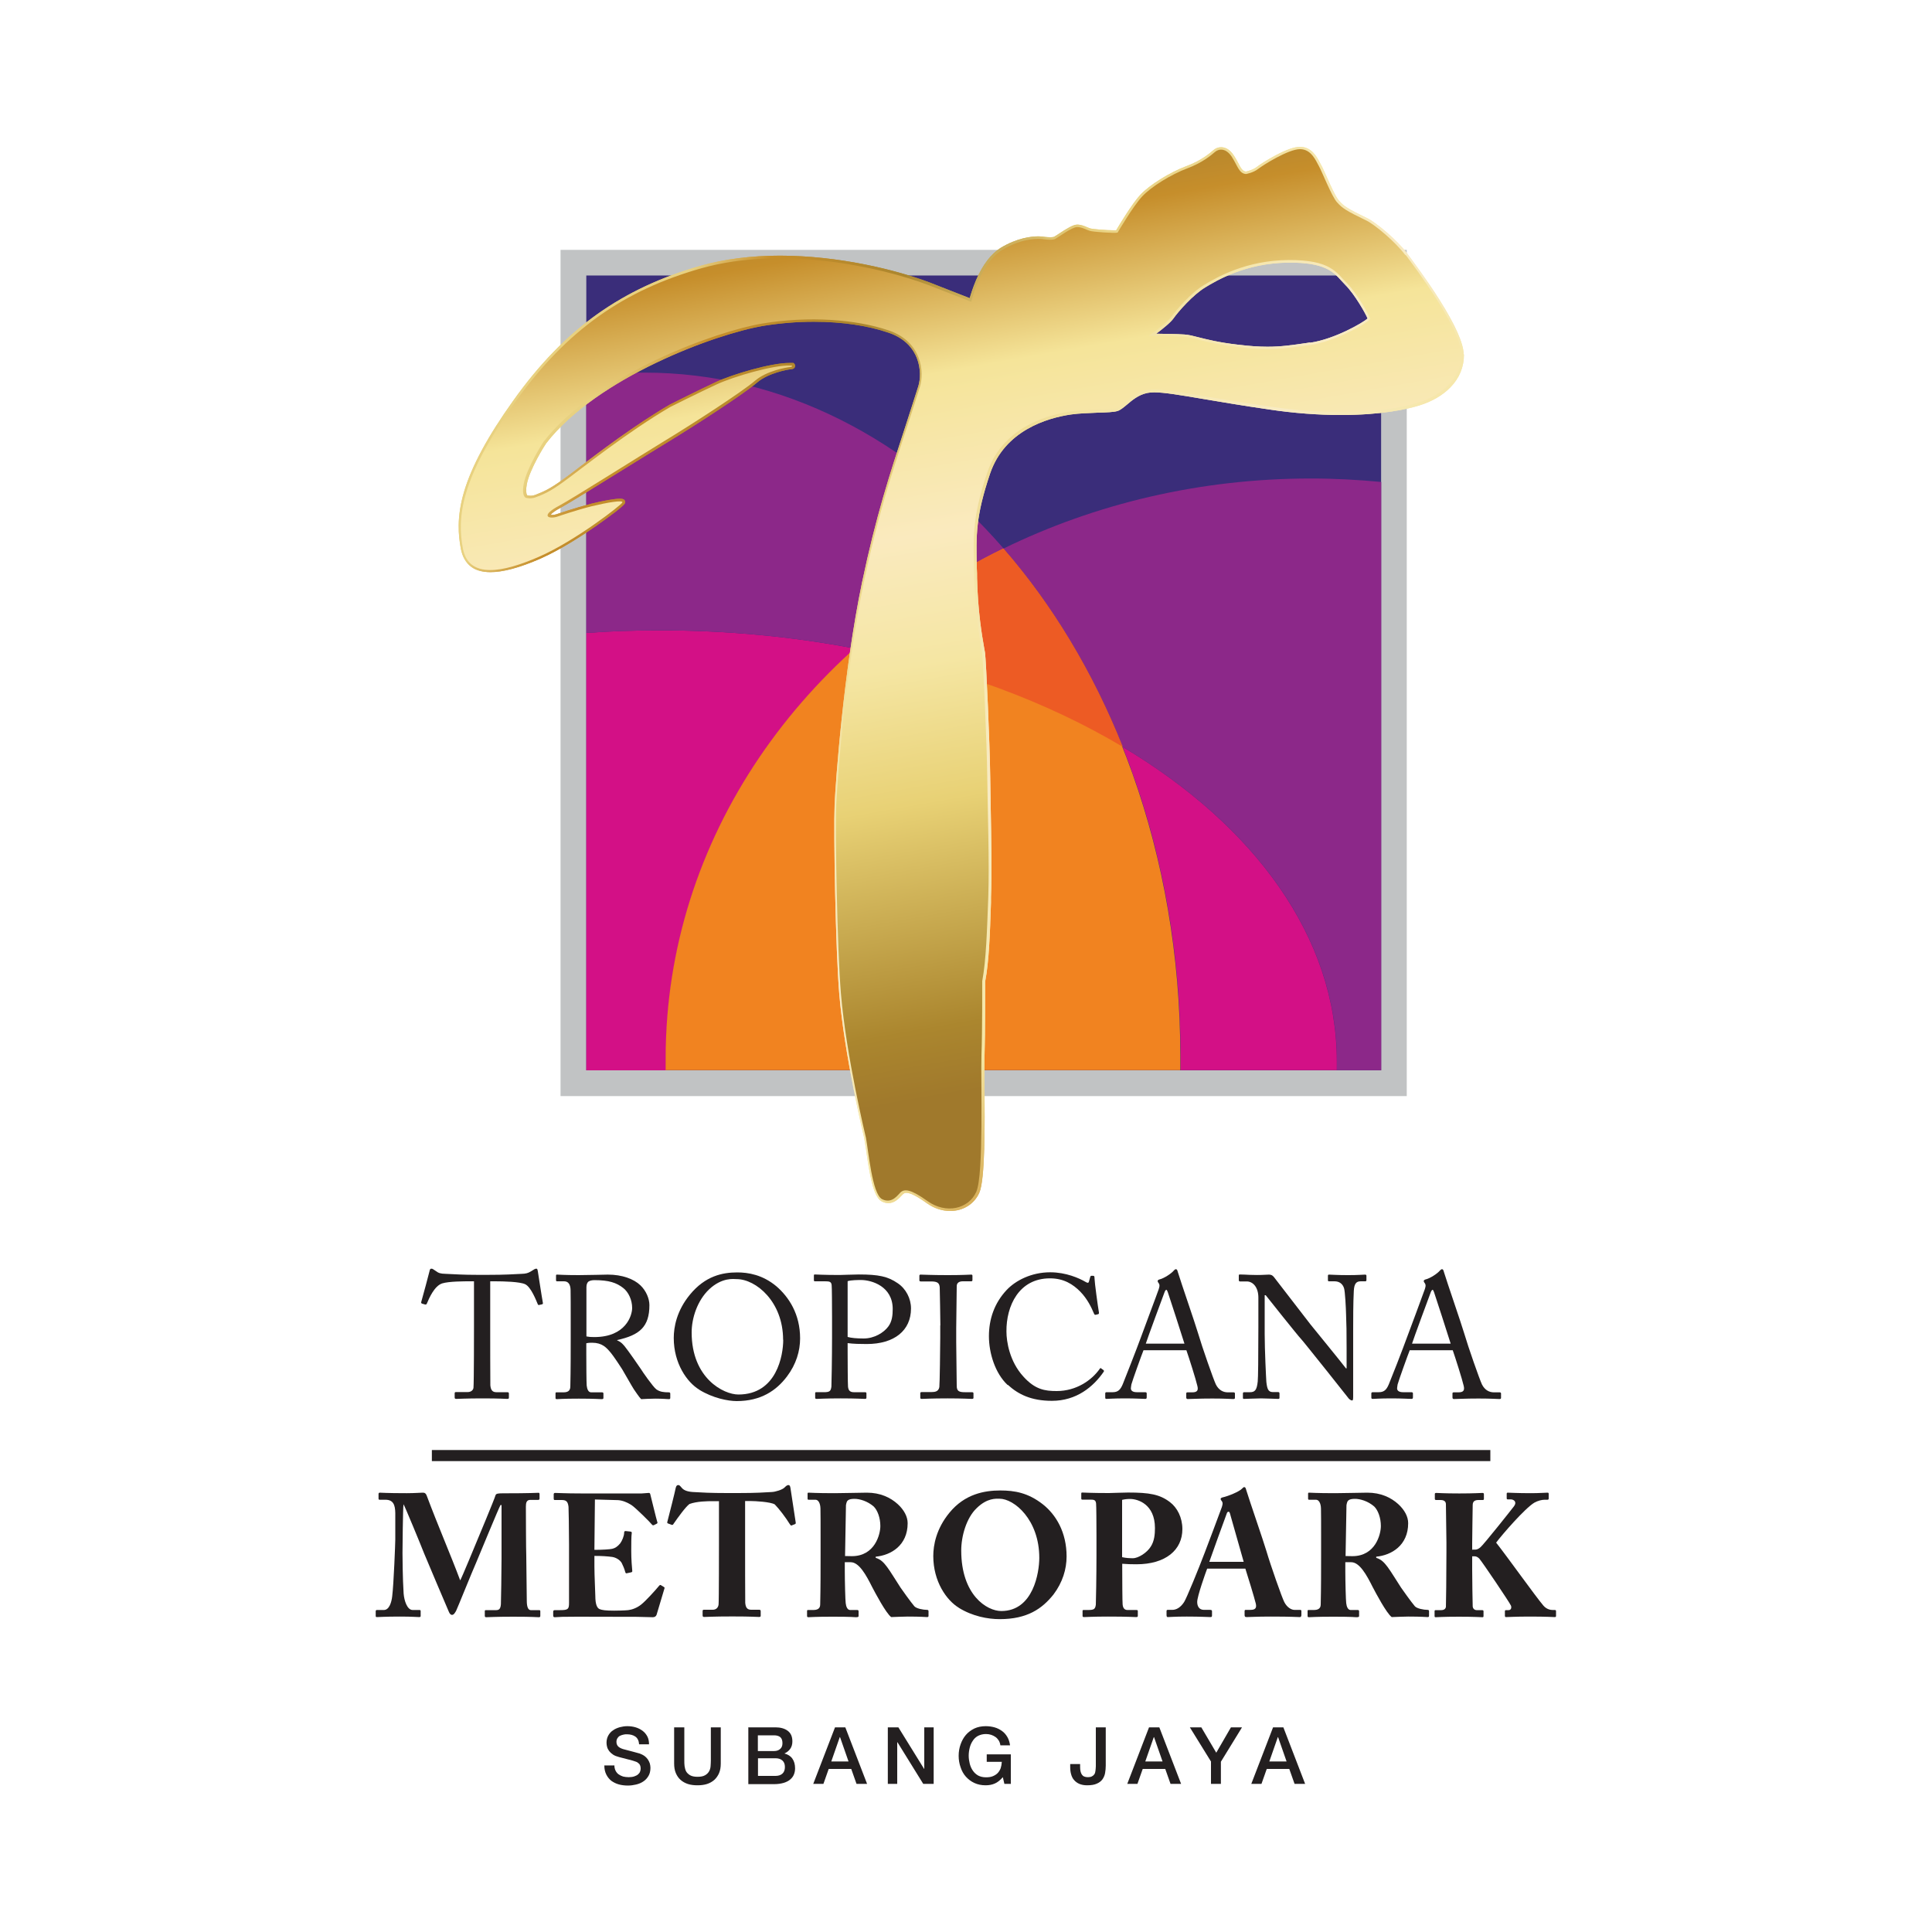 <?xml version="1.0" encoding="UTF-8"?><svg id="Layer_1" xmlns="http://www.w3.org/2000/svg" xmlns:xlink="http://www.w3.org/1999/xlink" viewBox="0 0 150 150"><defs><style>.cls-1{fill:none;}.cls-2{fill:url(#linear-gradient);}.cls-3{clip-path:url(#clippath);}.cls-4{fill:#ed5b24;}.cls-5{fill:#f18320;}.cls-6{fill:#8c2889;}.cls-7{fill:#c1c3c4;}.cls-8{fill:#d31086;}.cls-9{fill:#231f20;}.cls-10{fill:#0f191f;}.cls-11{fill:#3a2d7a;}.cls-12{fill:url(#linear-gradient-2);}</style><linearGradient id="linear-gradient" x1="109.81" y1="71.48" x2="49.96" y2="25.51" gradientTransform="matrix(1, 0, 0, 1, 0, 0)" gradientUnits="userSpaceOnUse"><stop offset=".05" stop-color="#a8802f"/><stop offset=".13" stop-color="#c68e2b"/><stop offset=".27" stop-color="#f5e6a3"/><stop offset=".43" stop-color="#f8ebc4"/><stop offset=".56" stop-color="#f5e6ab"/><stop offset=".7" stop-color="#e8d180"/><stop offset=".82" stop-color="#ab862e"/><stop offset=".94" stop-color="#c68e2b"/><stop offset="1" stop-color="#e8d180"/></linearGradient><linearGradient id="linear-gradient-2" x1="70.08" y1="8.66" x2="83.18" y2="83.37" gradientTransform="matrix(1, 0, 0, 1, 0, 0)" gradientUnits="userSpaceOnUse"><stop offset=".05" stop-color="#a8802f"/><stop offset=".13" stop-color="#c68e2b"/><stop offset=".27" stop-color="#f5e499"/><stop offset=".43" stop-color="#faeabe"/><stop offset=".56" stop-color="#f5e6a3"/><stop offset=".7" stop-color="#e8d175"/><stop offset=".93" stop-color="#ab862e"/><stop offset="1" stop-color="#a0792c"/></linearGradient><clipPath id="clippath"><rect class="cls-1" x="-134.05" y="-148.2" width="64.22" height="64.22"/></clipPath></defs><g><g><rect class="cls-7" x="43.52" y="19.4" width="65.7" height="65.7"/><g><rect class="cls-11" x="45.52" y="21.39" width="61.71" height="61.71"/><path class="cls-8" d="M66.37,50.35c-4.8-.92-9.88-1.41-15.14-1.41-1.93,0-3.83,.06-5.71,.2v33.96h6.2c0-.31-.01-.61-.01-.92,0-12.42,5.6-23.67,14.66-31.82Z"/><path class="cls-6" d="M66.37,50.35c3.4-3.06,7.29-5.68,11.55-7.76-7.38-8.49-17.16-13.66-27.88-13.66-1.53,0-3.04,.11-4.52,.32v19.89c1.88-.13,3.78-.2,5.71-.2,5.26,0,10.35,.49,15.14,1.41Z"/><path class="cls-6" d="M101.79,37.15c-8.65,0-16.78,1.97-23.88,5.44,3.78,4.35,6.93,9.56,9.26,15.4,10.24,6.11,16.63,14.78,16.63,24.42,0,.23,0,.46,0,.68h3.44V37.42c-1.79-.17-3.6-.27-5.44-.27Z"/><path class="cls-8" d="M87.16,57.99c2.88,7.21,4.5,15.37,4.5,24.02,0,.36,0,.72,0,1.08h12.13c0-.23,0-.46,0-.68,0-9.64-6.39-18.31-16.63-24.42Z"/><path class="cls-5" d="M77.9,42.59c-15.61,7.62-26.22,22.49-26.22,39.58,0,.31,0,.61,0,.92h39.96c0-.36,0-.72,0-1.08,0-15.65-5.31-29.71-13.76-39.42Z"/><path class="cls-4" d="M87.18,57.99c-2.33-5.84-5.48-11.06-9.27-15.41-4.26,2.08-8.15,4.7-11.56,7.76,7.88,1.51,14.98,4.16,20.83,7.65Z"/></g><g><g><path class="cls-2" d="M113.64,27.51c-.02-.86-.65-2.28-1.88-4.23-.97-1.54-2.06-2.99-2.46-3.54l-.03-.04c-.79-1.07-2.47-2.45-3.1-2.75-1.57-.76-1.83-.94-2.21-1.37-.26-.28-.71-1.3-1.01-1.97-.17-.38-.31-.69-.39-.82-.02-.05-.06-.11-.09-.17-.24-.46-.65-1.22-1.54-1.22-.42,0-1.06,.22-1.89,.66-.68,.36-1.26,.74-1.46,.9-.31,.24-.75,.34-.85,.36-.25-.03-.38-.24-.6-.67-.09-.17-.19-.36-.33-.57-.35-.54-.73-.65-1-.65-.21,0-.42,.08-.58,.22h0c-.29,.25-.97,.83-2.11,1.25-1.29,.48-2.86,1.46-3.58,2.23-.65,.71-1.64,2.36-1.87,2.75-.04,0-.09,0-.17,0-.59,0-1.66-.09-1.83-.14-.07-.02-.15-.06-.24-.09-.21-.09-.47-.21-.79-.21s-.84,.33-1.45,.73c-.15,.1-.29,.19-.35,.22-.02,0-.09,.03-.29,.03-.28,0-.61-.05-.61-.05h0s-.12-.02-.3-.02c-.55,0-1.67,.12-2.95,.9-.73,.46-1.37,1.29-1.89,2.48-.26,.61-.42,1.14-.5,1.42l-3.09-1.21h0c-2.67-1.01-7.12-2.09-11.64-2.09-2.24,0-4.31,.26-6.14,.78-3.08,.87-5.7,2.1-8.03,3.75-2.39,1.7-4.54,3.91-6.55,6.74-1.97,2.76-3.22,5.07-3.81,7.06-.59,1.99-.44,3.41-.25,4.42,.12,.63,.39,1.1,.81,1.41,.38,.28,.88,.41,1.49,.41,.98,0,2.25-.34,3.88-1.05,1.59-.7,3.36-1.87,4.27-2.5,.57-.4,1.13-.81,1.58-1.15,.65-.52,.69-.6,.71-.66,.03-.07,.02-.15-.02-.21-.07-.12-.23-.13-.37-.13-.4,0-1.27,.15-2.23,.39-1.18,.3-2.6,.78-2.71,.82-.11,.03-.22,.05-.31,.05-.06,0-.1,0-.12-.02,.05-.07,.23-.26,.82-.57,.58-.31,2.99-1.81,5.12-3.13,1.24-.76,2.4-1.49,3.05-1.88,2.18-1.32,6.01-3.8,7.04-4.69,.86-.73,2.35-1,2.61-1.02,.06,0,.27-.02,.32-.19,.04-.11-.02-.21-.07-.26l-.05-.04h-.31c-1.42-.01-4.43,.89-5.68,1.47-1.31,.61-3.58,1.75-3.6,1.76h0c-2.68,1.56-5.5,3.7-7.19,4.99-.43,.33-.8,.61-1.09,.81-1.08,.79-1.59,.98-2.04,1.16-.04,.02-.08,.03-.12,.05-.11,.04-.23,.07-.36,.07s-.23-.02-.23-.02h-.02s-.02,0-.04-.04c-.07-.1-.1-.4-.02-.83,.23-1.2,1.42-3.07,1.51-3.19,3.93-5.08,13.1-8.49,16.91-9.12,1.26-.2,2.56-.31,3.85-.31,2.17,0,4.18,.29,5.82,.85,1.36,.46,1.95,1.33,2.2,1.98,.32,.82,.27,1.66,.11,2.17-.37,1.18-.73,2.27-1.07,3.33-1.14,3.48-2.22,6.76-3.3,11.91-1.44,6.89-2.05,15.47-2.13,17.23-.09,2.16,.08,11.34,.36,14.7,.4,4.79,1.89,11.02,1.94,11.22,.04,.2,.08,.51,.14,.87,.27,1.94,.57,3.69,1.21,4.03,.17,.09,.35,.14,.52,.14,.5,0,.84-.39,1.03-.59,.04-.04,.08-.08,.1-.1,.09-.08,.17-.11,.27-.11,.31,0,.83,.26,1.58,.8,.56,.4,1.19,.61,1.82,.61,1.01,0,1.87-.54,2.26-1.41,.46-1.03,.43-5.24,.41-8.32,0-.99,0-1.86,0-2.33,.06-1.78,.05-5.47,.05-5.76,.3-1.57,.37-3.68,.45-6.12v-.43c.08-1.9,.02-4.55-.02-6.89-.02-.89-.03-1.73-.04-2.45-.03-2.61-.32-9.03-.4-9.62-.02-.1-.04-.25-.08-.45-.16-.9-.48-2.79-.54-5.34,0-.27,0-.54-.02-.79-.06-2.59-.09-4.02,1.03-7.34,1.14-3.35,4.43-4.32,6.28-4.59,.62-.09,1.37-.11,2.04-.14,.72-.02,1.28-.04,1.57-.13,.23-.07,.46-.27,.73-.49,.4-.34,.9-.77,1.58-.91,.15-.03,.33-.05,.54-.05,.78,0,2,.21,3.84,.52,1.33,.22,2.99,.51,5.08,.81,1.94,.29,3.82,.43,5.58,.43h0c3.19,0,5.18-.46,6.08-.74,.97-.3,1.81-.78,2.42-1.41,.71-.72,1.06-1.61,1.05-2.56Zm-11.94-.92l-.25,.04c-1.16,.17-2,.29-3.04,.29-.67,0-1.4-.05-2.31-.16-1.53-.18-2.4-.41-3.04-.57-.43-.11-.76-.2-1.11-.22-.55-.04-1.55-.05-2.18-.06,.45-.34,1.11-.86,1.34-1.19,.38-.54,1.52-1.84,2.47-2.41,.86-.52,3.14-1.9,6.48-1.92,2.78-.02,3.45,.7,4.09,1.41,.1,.11,.2,.22,.3,.32,.74,.74,1.59,2.25,1.73,2.61-.35,.32-2.57,1.61-4.47,1.88Z"/><path class="cls-12" d="M109.12,19.82c-.78-1.05-2.42-2.41-3.04-2.7-1.55-.75-1.86-.95-2.27-1.41-.42-.46-1.19-2.44-1.42-2.83-.22-.39-.57-1.3-1.46-1.3s-2.84,1.22-3.24,1.53c-.39,.31-.95,.4-.95,.4-.54-.03-.65-.63-1.1-1.33-.46-.7-1-.64-1.3-.39-.29,.25-.99,.85-2.18,1.29-1.2,.45-2.77,1.4-3.49,2.18-.72,.78-1.9,2.8-1.9,2.8-.23,.06-1.9-.05-2.17-.14-.27-.08-.58-.29-.98-.29s-1.47,.81-1.72,.93c-.25,.12-1.01,0-1.01,0,0,0-1.42-.19-3.12,.87-1.69,1.05-2.36,4-2.36,4l-3.3-1.29c-3.76-1.43-11.35-3.09-17.66-1.31-5.97,1.69-10.45,4.77-14.48,10.42-4.25,5.96-4.48,8.94-4.03,11.34,.46,2.39,3.13,1.85,5.92,.63,2.79-1.22,6.37-4,6.46-4.21,.08-.21-1.16,0-2.4,.3-1.24,.31-2.71,.82-2.71,.82-.67,.18-1.26-.1,.24-.89,.91-.48,6.39-3.94,8.15-5.01,2.19-1.33,5.99-3.79,7.02-4.67,.9-.78,2.47-1.04,2.71-1.06,.25-.02,.14-.12,.14-.12h-.12c-1.3-.05-4.38,.85-5.7,1.46-1.32,.61-3.6,1.75-3.6,1.75-3.34,1.95-6.85,4.76-8.26,5.79-1.2,.88-1.7,1.03-2.21,1.23-.35,.14-.7,.05-.7,.05-.29-.05-.32-.57-.22-1.09,.25-1.29,1.53-3.26,1.53-3.26,4.11-5.32,13.6-8.64,17.04-9.2,3.56-.58,7.18-.33,9.76,.54,2.58,.87,2.79,3.24,2.43,4.39-1.61,5.14-2.97,8.56-4.36,15.22-1.41,6.72-2.04,15.14-2.13,17.2-.09,2.06,.07,11.23,.36,14.68,.41,4.88,1.94,11.19,1.94,11.19,.19,.96,.48,4.37,1.25,4.77,.78,.4,1.25-.36,1.44-.53,.31-.27,.78-.26,2.09,.68,1.44,1.03,3.2,.61,3.79-.72,.59-1.34,.34-8.73,.4-10.59,.07-1.86,.06-5.77,.06-5.77,.31-1.66,.37-3.94,.47-6.55,.09-2.63-.05-6.73-.08-9.34-.03-2.6-.32-9-.4-9.6-.08-.6-.54-2.72-.61-5.81-.06-3.1-.23-4.51,1.02-8.2,1.27-3.75,5.18-4.53,6.44-4.72,1.26-.19,3.06-.09,3.58-.25,.51-.17,1.16-1.18,2.32-1.42,1.16-.24,3.63,.42,9.54,1.28,5.91,.87,9.83,.24,11.58-.31,1.75-.53,3.37-1.83,3.33-3.79-.04-1.96-3.54-6.64-4.33-7.69Zm-7.39,6.96c-2.06,.29-3.08,.47-5.65,.16-2.57-.3-3.31-.73-4.15-.79-.84-.06-2.75-.07-2.75-.07,0,0,1.41-.98,1.76-1.48,.36-.5,1.52-1.86,2.52-2.46,1-.61,3.29-1.93,6.58-1.95,3.28-.02,3.71,.97,4.53,1.79,.82,.82,1.79,2.58,1.8,2.78,.01,.2-2.6,1.74-4.65,2.03Z"/></g><g><path class="cls-2" d="M113.64,27.51c-.02-.86-.65-2.28-1.88-4.23-.97-1.54-2.06-2.99-2.46-3.54l-.03-.04c-.79-1.07-2.47-2.45-3.1-2.75-1.57-.76-1.83-.94-2.21-1.37-.26-.28-.71-1.3-1.01-1.97-.17-.38-.31-.69-.39-.82-.02-.05-.06-.11-.09-.17-.24-.46-.65-1.22-1.54-1.22-.42,0-1.06,.22-1.89,.66-.68,.36-1.26,.74-1.46,.9-.31,.24-.75,.34-.85,.36-.25-.03-.38-.24-.6-.67-.09-.17-.19-.36-.33-.57-.35-.54-.73-.65-1-.65-.21,0-.42,.08-.58,.22h0c-.29,.25-.97,.83-2.11,1.25-1.29,.48-2.86,1.46-3.58,2.23-.65,.71-1.64,2.36-1.87,2.75-.04,0-.09,0-.17,0-.59,0-1.66-.09-1.83-.14-.07-.02-.15-.06-.24-.09-.21-.09-.47-.21-.79-.21s-.84,.33-1.45,.73c-.15,.1-.29,.19-.35,.22-.02,0-.09,.03-.29,.03-.28,0-.61-.05-.61-.05h0s-.12-.02-.3-.02c-.55,0-1.67,.12-2.95,.9-.73,.46-1.37,1.29-1.89,2.48-.26,.61-.42,1.14-.5,1.42l-3.09-1.21h0c-2.67-1.01-7.12-2.09-11.64-2.09-2.24,0-4.31,.26-6.14,.78-3.08,.87-5.7,2.1-8.03,3.75-2.39,1.7-4.54,3.91-6.55,6.74-1.97,2.76-3.22,5.07-3.81,7.06-.59,1.99-.44,3.41-.25,4.42,.12,.63,.39,1.1,.81,1.41,.38,.28,.88,.41,1.49,.41,.98,0,2.25-.34,3.88-1.05,1.59-.7,3.36-1.87,4.27-2.5,.57-.4,1.13-.81,1.58-1.15,.65-.52,.69-.6,.71-.66,.03-.07,.02-.15-.02-.21-.07-.12-.23-.13-.37-.13-.4,0-1.27,.15-2.23,.39-1.18,.3-2.6,.78-2.71,.82-.11,.03-.22,.05-.31,.05-.06,0-.1,0-.12-.02,.05-.07,.23-.26,.82-.57,.58-.31,2.99-1.81,5.12-3.13,1.24-.76,2.4-1.49,3.05-1.88,2.18-1.32,6.01-3.8,7.04-4.69,.86-.73,2.35-1,2.61-1.02,.06,0,.27-.02,.32-.19,.04-.11-.02-.21-.07-.26l-.05-.04h-.31c-1.42-.01-4.43,.89-5.68,1.47-1.31,.61-3.58,1.75-3.6,1.76h0c-2.68,1.56-5.5,3.7-7.19,4.99-.43,.33-.8,.61-1.09,.81-1.08,.79-1.59,.98-2.04,1.16-.04,.02-.08,.03-.12,.05-.11,.04-.23,.07-.36,.07s-.23-.02-.23-.02h-.02s-.02,0-.04-.04c-.07-.1-.1-.4-.02-.83,.23-1.2,1.42-3.07,1.51-3.19,3.93-5.08,13.1-8.49,16.91-9.12,1.26-.2,2.56-.31,3.85-.31,2.17,0,4.18,.29,5.82,.85,1.36,.46,1.95,1.33,2.2,1.98,.32,.82,.27,1.66,.11,2.17-.37,1.18-.73,2.27-1.07,3.33-1.14,3.48-2.22,6.76-3.3,11.91-1.44,6.89-2.05,15.47-2.13,17.23-.09,2.16,.08,11.34,.36,14.7,.4,4.79,1.89,11.02,1.94,11.22,.04,.2,.08,.51,.14,.87,.27,1.94,.57,3.69,1.21,4.03,.17,.09,.35,.14,.52,.14,.5,0,.84-.39,1.03-.59,.04-.04,.08-.08,.1-.1,.09-.08,.17-.11,.27-.11,.31,0,.83,.26,1.58,.8,.56,.4,1.19,.61,1.82,.61,1.01,0,1.87-.54,2.26-1.41,.46-1.03,.43-5.24,.41-8.32,0-.99,0-1.86,0-2.33,.06-1.78,.05-5.47,.05-5.76,.3-1.57,.37-3.68,.45-6.12v-.43c.08-1.9,.02-4.55-.02-6.89-.02-.89-.03-1.73-.04-2.45-.03-2.61-.32-9.03-.4-9.62-.02-.1-.04-.25-.08-.45-.16-.9-.48-2.79-.54-5.34,0-.27,0-.54-.02-.79-.06-2.59-.09-4.02,1.03-7.34,1.14-3.35,4.43-4.32,6.28-4.59,.62-.09,1.37-.11,2.04-.14,.72-.02,1.28-.04,1.57-.13,.23-.07,.46-.27,.73-.49,.4-.34,.9-.77,1.58-.91,.15-.03,.33-.05,.54-.05,.78,0,2,.21,3.84,.52,1.33,.22,2.99,.51,5.08,.81,1.94,.29,3.82,.43,5.58,.43h0c3.19,0,5.18-.46,6.08-.74,.97-.3,1.81-.78,2.42-1.41,.71-.72,1.06-1.61,1.05-2.56Zm-11.94-.92l-.25,.04c-1.16,.17-2,.29-3.04,.29-.67,0-1.4-.05-2.31-.16-1.53-.18-2.4-.41-3.04-.57-.43-.11-.76-.2-1.11-.22-.55-.04-1.55-.05-2.18-.06,.45-.34,1.11-.86,1.34-1.19,.38-.54,1.52-1.84,2.47-2.41,.86-.52,3.14-1.9,6.48-1.92,2.78-.02,3.45,.7,4.09,1.41,.1,.11,.2,.22,.3,.32,.74,.74,1.59,2.25,1.73,2.61-.35,.32-2.57,1.61-4.47,1.88Z"/><path class="cls-12" d="M109.12,19.82c-.78-1.05-2.42-2.41-3.04-2.7-1.55-.75-1.86-.95-2.27-1.41-.42-.46-1.19-2.44-1.42-2.83-.22-.39-.57-1.3-1.46-1.3s-2.84,1.22-3.24,1.53c-.39,.31-.95,.4-.95,.4-.54-.03-.65-.63-1.1-1.33-.46-.7-1-.64-1.3-.39-.29,.25-.99,.85-2.18,1.29-1.2,.45-2.77,1.4-3.49,2.18-.72,.78-1.9,2.8-1.9,2.8-.23,.06-1.9-.05-2.17-.14-.27-.08-.58-.29-.98-.29s-1.47,.81-1.72,.93c-.25,.12-1.01,0-1.01,0,0,0-1.42-.19-3.12,.87-1.69,1.05-2.36,4-2.36,4l-3.3-1.29c-3.76-1.43-11.35-3.09-17.66-1.31-5.97,1.69-10.45,4.77-14.48,10.42-4.25,5.96-4.48,8.94-4.03,11.34,.46,2.39,3.13,1.85,5.92,.63,2.79-1.22,6.37-4,6.46-4.21,.08-.21-1.16,0-2.4,.3-1.24,.31-2.71,.82-2.71,.82-.67,.18-1.26-.1,.24-.89,.91-.48,6.39-3.94,8.15-5.01,2.19-1.33,5.99-3.79,7.02-4.67,.9-.78,2.47-1.04,2.71-1.06,.25-.02,.14-.12,.14-.12h-.12c-1.3-.05-4.38,.85-5.7,1.46-1.32,.61-3.6,1.75-3.6,1.75-3.34,1.95-6.85,4.76-8.26,5.79-1.2,.88-1.7,1.03-2.21,1.23-.35,.14-.7,.05-.7,.05-.29-.05-.32-.57-.22-1.09,.25-1.29,1.53-3.26,1.53-3.26,4.11-5.32,13.6-8.64,17.04-9.2,3.56-.58,7.18-.33,9.76,.54,2.58,.87,2.79,3.24,2.43,4.39-1.61,5.14-2.97,8.56-4.36,15.22-1.41,6.72-2.04,15.14-2.13,17.2-.09,2.06,.07,11.23,.36,14.68,.41,4.88,1.94,11.19,1.94,11.19,.19,.96,.48,4.37,1.25,4.77,.78,.4,1.25-.36,1.44-.53,.31-.27,.78-.26,2.09,.68,1.44,1.03,3.2,.61,3.79-.72,.59-1.34,.34-8.73,.4-10.59,.07-1.86,.06-5.77,.06-5.77,.31-1.66,.37-3.94,.47-6.55,.09-2.63-.05-6.73-.08-9.34-.03-2.6-.32-9-.4-9.6-.08-.6-.54-2.72-.61-5.81-.06-3.1-.23-4.51,1.02-8.2,1.27-3.75,5.18-4.53,6.44-4.72,1.26-.19,3.06-.09,3.58-.25,.51-.17,1.16-1.18,2.32-1.42,1.16-.24,3.63,.42,9.54,1.28,5.91,.87,9.83,.24,11.58-.31,1.75-.53,3.37-1.83,3.33-3.79-.04-1.96-3.54-6.64-4.33-7.69Zm-7.39,6.96c-2.06,.29-3.08,.47-5.65,.16-2.57-.3-3.31-.73-4.15-.79-.84-.06-2.75-.07-2.75-.07,0,0,1.41-.98,1.76-1.48,.36-.5,1.52-1.86,2.52-2.46,1-.61,3.29-1.93,6.58-1.95,3.28-.02,3.71,.97,4.53,1.79,.82,.82,1.79,2.58,1.8,2.78,.01,.2-2.6,1.74-4.65,2.03Z"/></g></g></g><rect class="cls-9" x="33.53" y="112.58" width="82.18" height=".86"/><g><path class="cls-9" d="M36.82,99.48h-.34c-.43,0-1.61,0-2.14,.16-.61,.19-1.02,1.14-1.2,1.57-.03,.07-.07,.08-.14,.07l-.24-.07s-.08-.03-.06-.11c.14-.49,.61-2.23,.64-2.38,.03-.18,.08-.22,.14-.22,.07,0,.11,.01,.16,.05l.18,.12c.24,.18,.38,.22,.77,.23,.72,.03,1.29,.08,2.56,.08h.65c1.48,0,2.06-.05,2.72-.08,.3-.01,.47-.05,.7-.19l.26-.16c.07-.04,.11-.05,.16-.05,.07,0,.09,.04,.12,.22,.03,.16,.28,1.84,.39,2.44,.01,.07-.01,.09-.08,.11l-.22,.05c-.05,.01-.07,0-.11-.09-.11-.26-.51-1.3-.96-1.52-.41-.2-1.68-.23-2.34-.23h-.38v3.86c0,.19,0,3.98,.01,4.21,.03,.34,.14,.54,.46,.54h.85c.12,0,.13,.04,.13,.13v.28c0,.07-.01,.11-.13,.11-.14,0-.57-.04-1.9-.04s-1.87,.04-2.06,.04c-.11,0-.12-.05-.12-.14v-.26c0-.09,.01-.13,.09-.13h.92c.27,0,.43-.16,.45-.33,.04-.39,.04-4.55,.04-4.8v-3.48Z"/><path class="cls-9" d="M44.31,102.42c0-1,0-1.87-.01-2.26-.01-.45-.18-.68-.51-.68h-.54c-.07,0-.08-.04-.08-.09v-.34c0-.07,.01-.09,.08-.09,.12,0,.54,.04,1.68,.04,.76,0,2.02-.04,2.26-.04,1.12,0,2.02,.34,2.53,.83,.45,.43,.7,1.04,.7,1.54,0,1.69-.77,2.33-2.5,2.71v.03c.32,.12,.51,.37,.62,.51,.16,.18,1.12,1.56,1.23,1.73,.07,.13,.93,1.37,1.19,1.56,.28,.2,.59,.23,.97,.23,.09,0,.11,.05,.11,.11v.3c0,.08-.01,.12-.11,.12-.11,0-.46-.04-1.05-.04-.39,0-.89,.03-1.1,.04-.15-.14-.45-.6-.57-.77-.11-.16-.84-1.45-.91-1.56-.05-.09-.7-1.07-.87-1.26-.35-.42-.68-.79-1.46-.79-.12,0-.26,0-.45,.04v.76c0,.8,.01,2.31,.03,2.52,.03,.28,.13,.53,.34,.53h.85c.09,0,.11,.04,.11,.11v.3c0,.09-.01,.12-.15,.12-.15,0-.49-.04-1.77-.04s-1.54,.04-1.69,.04c-.11,0-.11-.04-.11-.11v-.31c0-.07,0-.11,.07-.11h.55c.3,0,.53-.09,.53-.46,.03-1.34,.03-2.61,.03-3.9v-1.31Zm1.22,1.34c.2,.04,.35,.05,.61,.05,2.46,0,2.94-1.69,2.94-2.26,0-.62-.28-1.22-.68-1.54-.53-.42-1.12-.62-2.25-.62-.16,0-.34,.03-.46,.11-.09,.07-.16,.22-.16,.43v3.83Z"/><path class="cls-9" d="M54.3,107.9c-.96-.58-1.99-2.04-1.99-4.02,0-.83,.22-2.11,1.26-3.37,1.19-1.45,2.53-1.72,3.67-1.72,.85,0,1.96,.18,3.03,1.07,.99,.85,1.85,2.18,1.85,4.05,0,.99-.31,2.02-1.02,2.96-.83,1.1-2.03,1.91-3.9,1.91-.66,0-1.84-.22-2.91-.88Zm6.5-3.88c0-2.96-2.11-4.71-3.61-4.71-.2,0-1.12-.16-2.14,.8-.91,.87-1.35,2.23-1.35,3.34,0,3.56,2.48,4.82,3.63,4.82,2.98,0,3.48-3.05,3.48-4.25Z"/><path class="cls-9" d="M65.81,104.99c0,.64,.01,2.48,.03,2.67,.03,.3,.16,.43,.45,.43h.87c.09,0,.11,.04,.11,.09v.32c0,.07-.01,.11-.12,.11-.19,0-.61-.04-1.88-.04-1.19,0-1.72,.04-1.87,.04-.09,0-.11-.04-.11-.09v-.34c0-.07,.01-.09,.08-.09h.58c.46,0,.55-.07,.6-.43,.01-.13,.05-2.25,.05-3.82v-1.56c0-.89-.01-2.37-.03-2.5-.03-.27-.16-.3-.53-.3h-.77c-.07,0-.08-.03-.08-.11v-.33c0-.07,.01-.09,.08-.09,.15,0,.64,.04,1.92,.04,.24,0,1.04-.04,1.49-.04,1.53,0,2.25,.15,3.02,.68,.64,.43,1.03,1.19,1.03,1.96,0,1.71-1.29,2.76-3.44,2.76-.5,0-1.04-.01-1.48-.07v.7Zm0-1.19c.27,.08,.72,.12,1.24,.12,.83,0,1.56-.45,1.91-.92,.3-.39,.35-.89,.35-1.37,0-1.77-1.65-2.25-2.45-2.25-.23,0-.78,0-1.05,.09v4.32Z"/><path class="cls-9" d="M73.01,102.91c0-.32-.04-2.76-.05-2.96-.03-.33-.16-.46-.68-.46h-.79c-.07,0-.11-.03-.11-.08v-.37c0-.05,.04-.08,.09-.08,.16,0,.85,.04,2.11,.04s1.64-.04,1.83-.04c.07,0,.09,.04,.09,.09v.34c0,.07-.04,.09-.11,.09h-.64c-.27,0-.47,.11-.47,.38,0,.14-.04,3.13-.04,3.29v1.04c0,.14,.04,3.26,.04,3.41,0,.42,.2,.49,.64,.49h.55c.07,0,.11,.03,.11,.09v.35c0,.06-.04,.08-.12,.08-.16,0-.7-.04-1.88-.04-1.29,0-1.87,.04-2.02,.04-.07,0-.11-.03-.11-.08v-.37c0-.05,.04-.08,.11-.08h.76c.27,0,.55-.04,.61-.39,.03-.2,.07-3.13,.07-3.84v-.95Z"/><path class="cls-9" d="M78.23,107.53c-.98-.92-1.45-2.49-1.45-3.79s.41-2.56,1.38-3.59c.69-.73,1.91-1.37,3.38-1.37,1.23,0,2.25,.46,2.73,.74,.18,.11,.24,.09,.27,0l.11-.39c.03-.08,.05-.08,.18-.08s.15,.03,.15,.22c0,.26,.27,2.25,.34,2.62,.01,.07,0,.12-.05,.14l-.2,.05c-.07,.01-.09,0-.14-.11-.19-.45-.49-1.1-1.05-1.68-.57-.58-1.29-1.04-2.36-1.04-2.42,0-3.4,2.15-3.38,4.13,0,.78,.24,2.31,1.3,3.48,.92,1.03,1.69,1.14,2.6,1.14,1.53,0,2.72-.84,3.34-1.72,.04-.07,.07-.08,.11-.04l.18,.13s.07,.05,.03,.12c-.81,1.18-2.12,2.27-4.03,2.27-1.6,0-2.61-.5-3.42-1.24Z"/><path class="cls-9" d="M88.79,104.81c-.14,.34-.88,2.4-.95,2.68-.01,.09-.04,.23-.04,.3,0,.19,.16,.3,.46,.3h.64c.09,0,.13,.03,.13,.09v.31c0,.09-.04,.12-.11,.12-.19,0-.74-.04-1.54-.04-.99,0-1.29,.04-1.48,.04-.07,0-.09-.03-.09-.11v-.32c0-.07,.05-.09,.11-.09h.47c.41,0,.6-.19,.78-.62,.09-.22,1.08-2.72,1.48-3.83,.09-.27,1.19-3.18,1.31-3.54,.04-.14,.11-.31,.01-.46-.04-.05-.09-.12-.09-.18,0-.04,.03-.09,.12-.12,.38-.08,.97-.49,1.12-.68,.07-.07,.11-.12,.18-.12,.08,0,.11,.08,.15,.23,.26,.85,1.31,3.88,1.57,4.75,.31,1.06,1.19,3.57,1.38,3.97,.23,.45,.58,.61,.92,.61h.45c.08,0,.11,.04,.11,.09v.34c0,.07-.04,.09-.14,.09-.24,0-.53-.04-1.62-.04s-1.6,.04-1.91,.04c-.07,0-.11-.04-.11-.12v-.31c0-.08,.04-.09,.12-.09h.34c.38,0,.5-.14,.4-.51-.11-.49-.66-2.22-.85-2.76h-3.33Zm3.17-.49c-.12-.41-1.22-3.79-1.29-3.99-.04-.09-.07-.19-.11-.19-.06,0-.11,.09-.15,.2-.07,.18-1.35,3.64-1.45,3.98h2.99Z"/><path class="cls-9" d="M97.7,100.75c0-.8-.41-1.25-.89-1.26h-.55c-.07-.01-.08-.07-.08-.11v-.35c0-.05,.01-.08,.08-.08s.18,.01,.38,.01c.2,.01,.5,.03,.96,.03s.74-.03,.91-.03c.18,0,.28,.05,.39,.18l2.84,3.68c.15,.19,2.44,2.99,2.76,3.42h.05v-1.61c0-1.2-.01-1.87-.04-2.54-.01-.53-.08-1.85-.16-2.08-.11-.34-.37-.53-.74-.53h-.43c-.06,0-.08-.03-.08-.09v-.35c0-.05,.03-.08,.08-.08,.19,0,.62,.04,1.49,.04,.81,0,1.14-.04,1.31-.04,.09,0,.11,.04,.11,.09v.34c0,.05-.03,.09-.08,.09h-.37c-.37,0-.5,.23-.53,.74-.05,.91-.05,2.25-.05,3.13v5.06c0,.19-.01,.32-.07,.32-.16,0-.29-.16-.33-.22l-1.65-2.08c-.95-1.18-1.93-2.42-2.02-2.5-.15-.14-2.64-3.26-2.72-3.37h-.08v3c0,1.26,.11,3.46,.13,3.73,.06,.53,.14,.79,.5,.79h.41c.09,0,.11,.04,.11,.12v.3c0,.08-.01,.11-.11,.11-.14,0-.95-.04-1.31-.04-.28,0-1.22,.04-1.35,.04-.05,0-.07-.03-.07-.09v-.35s.01-.08,.08-.08h.46c.39,0,.54-.16,.61-.83,.03-.26,.05-1.8,.05-4.21v-2.3Z"/><path class="cls-9" d="M109.46,104.81c-.14,.34-.88,2.4-.95,2.68-.01,.09-.04,.23-.04,.3,0,.19,.16,.3,.46,.3h.64c.09,0,.13,.03,.13,.09v.31c0,.09-.04,.12-.11,.12-.19,0-.74-.04-1.54-.04-.99,0-1.29,.04-1.48,.04-.07,0-.1-.03-.1-.11v-.32c0-.07,.06-.09,.11-.09h.47c.41,0,.6-.19,.78-.62,.1-.22,1.08-2.72,1.48-3.83,.1-.27,1.19-3.18,1.31-3.54,.04-.14,.11-.31,.01-.46-.04-.05-.09-.12-.09-.18,0-.04,.03-.09,.12-.12,.38-.08,.97-.49,1.12-.68,.07-.07,.11-.12,.18-.12,.08,0,.11,.08,.15,.23,.26,.85,1.31,3.88,1.57,4.75,.31,1.06,1.19,3.57,1.38,3.97,.23,.45,.58,.61,.92,.61h.45c.08,0,.11,.04,.11,.09v.34c0,.07-.04,.09-.13,.09-.24,0-.53-.04-1.62-.04s-1.6,.04-1.91,.04c-.07,0-.11-.04-.11-.12v-.31c0-.08,.04-.09,.12-.09h.34c.38,0,.5-.14,.41-.51-.11-.49-.66-2.22-.85-2.76h-3.33Zm3.17-.49c-.12-.41-1.22-3.79-1.29-3.99-.04-.09-.07-.19-.11-.19-.05,0-.11,.09-.15,.2-.07,.18-1.35,3.64-1.45,3.98h2.99Z"/></g><g><path class="cls-9" d="M31.34,123.74c.04,.5,.26,1.26,.7,1.26h.53c.08,0,.09,.04,.09,.09v.37c0,.05-.01,.09-.12,.09-.15,0-.51-.04-1.5-.04-1.15,0-1.62,.04-1.75,.04-.11,0-.12-.01-.12-.12v-.35s.01-.08,.08-.08h.55c.43,0,.6-.62,.65-1.06,.12-.96,.24-4.15,.24-4.4v-2.07c-.01-.62-.15-1.03-.76-1.03h-.45c-.08,0-.09-.04-.09-.09v-.38s.01-.08,.09-.08c.14,0,.5,.04,2.1,.04,.64,0,1.06-.04,1.22-.04,.14,0,.24,.01,.33,.23,.86,2.3,1.84,4.55,2.6,6.58,.15-.26,1.18-2.77,1.26-2.96,.06-.14,1.41-3.37,1.48-3.64,.04-.15,.22-.16,.62-.16,2.11,0,2.57-.04,2.72-.04,.07,0,.08,.04,.08,.12v.31c0,.08-.01,.12-.11,.12h-.6c-.31,0-.35,.24-.35,.53,0,.2,.01,3.53,.03,3.82,0,.27,.04,3.23,.04,3.48,0,.51,.12,.73,.31,.73h.65c.08,0,.09,.04,.09,.09v.34c0,.08-.01,.12-.12,.12-.16,0-.41-.04-2-.04-1.38,0-1.91,.04-2.08,.04-.09,0-.11-.04-.11-.12v-.34c0-.07,.01-.09,.11-.09h.76c.23,0,.35-.08,.38-.46,.01-.16,.05-2.62,.05-3.57v-4.13h-.08c-.14,.23-1.65,3.91-1.89,4.47-.28,.62-1.49,3.63-1.56,3.75-.07,.11-.16,.31-.32,.31-.09,0-.18-.09-.24-.24-.04-.09-1.83-4.29-1.92-4.53-.24-.62-1.49-3.65-1.6-3.82-.05,.19-.08,3.61-.08,3.78s.01,2,.09,3.19Z"/><path class="cls-9" d="M46.15,120.33c.62,0,1.22-.04,1.38-.08,.23-.05,.42-.18,.62-.42,.15-.2,.31-.58,.31-.84,0-.09,.04-.12,.11-.12l.37,.04c.07,.01,.12,.03,.11,.11-.04,.23-.04,.93-.04,1.41,0,.61,.05,1.26,.08,1.54,.01,.08-.04,.09-.11,.11l-.33,.07c-.05,.01-.08-.01-.11-.11-.05-.22-.19-.53-.27-.69-.15-.26-.47-.43-.74-.47-.37-.05-.79-.08-1.38-.08v.81c0,.73,.07,2.04,.07,2.29,0,.7,.15,.95,.33,1.03,.2,.08,.46,.12,1.14,.12,.23,0,.8-.01,1.08-.04,.27-.03,.68-.16,1.03-.45,.35-.28,1.11-1.12,1.38-1.45,.05-.05,.09-.07,.13-.04l.23,.14c.05,.03,.07,.07,.05,.11l-.61,2.04c-.04,.12-.13,.2-.3,.2-.07,0-.37-.01-1.23-.03-.88,0-2.31-.01-4.65-.01-.5,0-.88,.01-1.15,.01-.28,.01-.46,.03-.58,.03-.09,0-.12-.04-.12-.15v-.28c0-.08,.04-.12,.14-.12h.41c.62,0,.68-.09,.68-.57v-4.53c0-1.12-.03-2.79-.04-2.92-.05-.43-.19-.53-.55-.53h-.53c-.05,0-.07-.04-.07-.13v-.33s.01-.09,.09-.09c.3,0,.77,.04,2,.04h4.75c.22-.01,.47-.04,.54-.04s.09,.03,.11,.07c.05,.19,.5,2.04,.55,2.18,.03,.07,.03,.09-.04,.14l-.22,.11c-.05,.03-.12,.01-.16-.05-.07-.11-1.29-1.33-1.6-1.52-.29-.18-.66-.35-1.03-.37l-1.79-.05-.04,3.94Z"/><path class="cls-9" d="M55.81,116.55h-.47c-.43,0-1.24,.01-1.81,.22-.3,.22-.89,1.04-1.23,1.53-.04,.07-.08,.11-.14,.09l-.3-.11c-.05-.01-.07-.08-.05-.12,.15-.57,.6-2.35,.65-2.63,.04-.18,.11-.23,.2-.23s.13,.05,.26,.2c.15,.19,.41,.31,.89,.34,.72,.04,1.29,.08,2.69,.08h.78c1.48,0,2.06-.05,2.63-.08,.3-.01,.83-.18,.99-.34,.14-.14,.22-.2,.31-.2s.13,.05,.16,.22l.41,2.69c.01,.05-.01,.11-.05,.12l-.28,.11c-.05,.01-.08-.03-.14-.12-.3-.49-.83-1.19-1.16-1.52-.34-.2-1.54-.26-1.85-.26h-.45v3.72c0,.19,0,3.98,.01,4.18,.03,.34,.13,.54,.46,.54h.61c.12,0,.13,.04,.13,.14v.31c0,.07-.01,.11-.13,.11-.14,0-.57-.04-2.07-.04s-2,.04-2.19,.04c-.11,0-.12-.05-.12-.16v-.26c0-.09,.01-.14,.09-.14h.69c.27,0,.43-.16,.46-.41,.03-.28,.03-4.44,.03-4.7v-3.34Z"/><path class="cls-9" d="M63.71,119.35c0-1,0-1.87-.01-2.23-.01-.45-.19-.68-.38-.68h-.54c-.07,0-.08-.04-.08-.09v-.37c0-.07,.01-.09,.08-.09,.12,0,.54,.04,2.02,.04,.76,0,1.95-.04,2.5-.04,1.05,0,1.84,.38,2.4,.89,.49,.45,.77,.97,.77,1.48,0,1.72-1.29,2.49-2.48,2.6v.09c.42,.13,.64,.39,.89,.72,.18,.22,.92,1.42,1.03,1.58,.08,.12,.81,1.15,1.08,1.46,.16,.18,.68,.28,.99,.28,.09,0,.11,.05,.11,.11v.33c0,.08-.01,.12-.11,.12-.11,0-.46-.04-1.5-.04-.39,0-.89,.03-1.29,.04-.41-.31-1.24-1.88-1.48-2.34-.46-.92-1.01-1.92-1.66-1.92h-.46v.69c0,.8,.04,2.31,.07,2.49,.03,.28,.14,.53,.34,.53h.55c.09,0,.11,.04,.11,.11v.33c0,.09-.01,.12-.22,.12-.01,0-.35-.04-1.77-.04s-1.75,.04-1.9,.04c-.11,0-.11-.04-.11-.14v-.31c0-.07,0-.11,.07-.11h.41c.3,0,.54-.09,.54-.43,.03-1.34,.03-2.61,.03-3.9v-1.31Zm1.89,1.46c.26,.01,.42,.01,.54,.01,1.79,0,2.21-1.7,2.21-2.34s-.22-1.22-.51-1.51c-.49-.43-1.1-.6-1.5-.6-.23,0-.41,.03-.51,.12-.08,.05-.12,.2-.15,.37l-.07,3.95Z"/><path class="cls-9" d="M74.45,124.83c-.96-.58-1.99-2.04-1.99-4.02,0-.83,.22-2.11,1.26-3.37,1.19-1.45,2.72-1.72,3.94-1.72,1.12,0,2.16,.18,3.3,1.07,1.03,.81,1.85,2.18,1.85,4.05,0,.99-.31,2.02-1.02,2.96-.88,1.1-2.03,1.91-4.17,1.91-.93,0-2.11-.22-3.18-.88Zm6.24-3.88c0-2.96-1.95-4.59-3.09-4.59-.27,0-.95-.07-1.77,.73-.8,.76-1.2,2.18-1.2,3.29,0,3.46,1.99,4.7,3.11,4.7,2.5,0,2.95-3.02,2.95-4.13Z"/><path class="cls-9" d="M87.13,121.93c0,.64,.01,2.48,.03,2.64,.03,.3,.16,.43,.38,.43h.69c.1,0,.11,.04,.11,.09v.35c0,.07-.01,.11-.12,.11-.19,0-.61-.04-2.19-.04-1.19,0-1.72,.04-1.87,.04-.09,0-.11-.04-.11-.09v-.37c0-.07,.01-.09,.08-.09h.35c.46,0,.55-.07,.6-.41,.01-.13,.05-2.25,.05-3.82v-1.56c0-.89-.01-2.31-.03-2.48-.03-.27-.16-.3-.43-.3h-.64c-.07,0-.08-.03-.08-.11v-.35c0-.07,.01-.09,.08-.09,.15,0,.64,.04,2.06,.04,.25,0,1.04-.04,1.49-.04,1.66,0,2.46,.14,3.25,.74,.57,.43,.97,1.2,.97,2.1,0,1.62-1.3,2.73-3.57,2.73-.42,0-.73-.01-1.1-.04v.5Zm0-1.03c.3,.07,.61,.08,.83,.08,.42,0,1.1-.43,1.39-.91,.27-.42,.32-.93,.32-1.43,0-1.87-1.35-2.26-1.91-2.26-.23,0-.39,.01-.64,.07v4.45Z"/><path class="cls-9" d="M93.72,121.8c-.11,.28-.77,2.14-.77,2.57,0,.3,.12,.62,.53,.62h.47c.13,0,.15,.05,.15,.11v.3c0,.11-.01,.15-.12,.15-.18,0-.73-.04-1.84-.04-.99,0-1.29,.04-1.48,.04-.08,0-.09-.08-.09-.18v-.26c0-.08,.01-.12,.09-.12h.35c.33,0,.65-.19,.92-.6,.19-.28,1.15-2.64,1.6-3.83,.11-.27,1.2-3.18,1.33-3.54,.04-.14,.11-.31,.01-.46-.04-.05-.1-.12-.1-.18,0-.04,.03-.09,.14-.12,.43-.09,1.31-.45,1.52-.68,.07-.07,.11-.12,.18-.12,.08,0,.11,.08,.15,.23,.26,.85,1.31,3.88,1.57,4.75,.31,1.06,1.19,3.57,1.38,3.94,.23,.45,.58,.61,.78,.61h.46c.08,0,.09,.05,.09,.12v.26c0,.08-.01,.18-.12,.18-.26,0-.54-.04-2.27-.04-1.12,0-1.6,.04-1.87,.04-.14,0-.15-.08-.15-.18v-.26c0-.07,.01-.12,.08-.12h.38c.37,0,.49-.14,.41-.49-.12-.49-.65-2.22-.81-2.71h-2.96Zm2.84-.54l-1.02-3.59c-.05-.2-.08-.3-.15-.3-.08,0-.12,.05-.16,.18-.07,.18-1.23,3.37-1.34,3.71h2.67Z"/><path class="cls-9" d="M102.57,119.35c0-1,0-1.87-.01-2.23-.01-.45-.19-.68-.38-.68h-.54c-.07,0-.08-.04-.08-.09v-.37c0-.07,.01-.09,.08-.09,.12,0,.54,.04,2.02,.04,.76,0,1.95-.04,2.5-.04,1.05,0,1.84,.38,2.4,.89,.49,.45,.77,.97,.77,1.48,0,1.72-1.29,2.49-2.48,2.6v.09c.42,.13,.64,.39,.89,.72,.18,.22,.92,1.42,1.03,1.58,.08,.12,.81,1.15,1.08,1.46,.16,.18,.68,.28,.99,.28,.09,0,.11,.05,.11,.11v.33c0,.08-.01,.12-.11,.12-.11,0-.46-.04-1.5-.04-.39,0-.89,.03-1.29,.04-.41-.31-1.24-1.88-1.48-2.34-.46-.92-1.01-1.92-1.66-1.92h-.46v.69c0,.8,.04,2.31,.07,2.49,.03,.28,.14,.53,.34,.53h.55c.09,0,.11,.04,.11,.11v.33c0,.09-.01,.12-.22,.12-.01,0-.35-.04-1.77-.04s-1.75,.04-1.9,.04c-.11,0-.11-.04-.11-.14v-.31c0-.07,0-.11,.07-.11h.41c.3,0,.54-.09,.54-.43,.03-1.34,.03-2.61,.03-3.9v-1.31Zm1.89,1.46c.26,.01,.42,.01,.54,.01,1.79,0,2.21-1.7,2.21-2.34s-.22-1.22-.51-1.51c-.49-.43-1.1-.6-1.5-.6-.23,0-.41,.03-.51,.12-.08,.05-.12,.2-.15,.37l-.07,3.95Z"/><path class="cls-9" d="M114.33,120.31h.23c.11,0,.26-.07,.38-.18,.24-.19,2.44-2.96,2.61-3.19,.24-.32,0-.53-.27-.53h-.23c-.05,0-.07-.03-.07-.09v-.34c0-.07,.03-.09,.08-.09,.16,0,.72,.04,1.79,.04,.66,0,1.14-.04,1.3-.04,.07,0,.09,.03,.09,.09v.37c0,.07-.04,.09-.11,.09h-.22c-.19,0-.51,.07-.79,.23-.74,.45-2.5,2.48-2.96,3.1,.87,1.1,3.07,4.19,3.67,4.89,.26,.3,.57,.34,.73,.34h.16c.07,0,.09,.04,.09,.09v.37c0,.07-.03,.09-.11,.09-.13,0-.58-.04-1.94-.04-1.12,0-1.65,.04-1.84,.04-.05,0-.08-.03-.08-.11v-.35c0-.05,.03-.08,.08-.08h.2c.23,0,.24-.23,.19-.35-.12-.27-2.22-3.38-2.45-3.64-.08-.09-.22-.19-.37-.19h-.19v1.02c0,.68,.03,2.67,.04,2.86,.01,.18,.14,.3,.31,.3h.42c.07,0,.11,.03,.11,.08v.38c0,.05-.01,.09-.08,.09-.16,0-.57-.04-1.83-.04s-1.68,.04-1.8,.04c-.07,0-.09-.03-.09-.09v-.38c0-.07,.04-.08,.09-.08h.42c.24,0,.34-.11,.37-.24,.01-.12,.04-2.57,.04-4.24v-.78c0-.24-.04-2.81-.04-2.96s-.07-.33-.41-.33h-.34c-.08,0-.11-.03-.11-.09v-.38c0-.05,.03-.08,.11-.08,.16,0,.57,.04,1.79,.04s1.62-.04,1.8-.04c.08,0,.11,.03,.11,.11v.35c0,.07-.03,.09-.1,.09h-.32c-.27,0-.45,.09-.45,.39,0,.2-.04,2.31-.04,2.98v.5Z"/></g><g><path class="cls-9" d="M47.7,137.04c0,.17,.03,.31,.09,.43,.06,.12,.14,.22,.24,.29s.22,.13,.35,.17c.13,.03,.28,.05,.43,.05,.17,0,.31-.02,.43-.06s.22-.09,.29-.15c.07-.06,.13-.13,.16-.21,.03-.08,.05-.16,.05-.24,0-.17-.04-.29-.11-.37-.08-.08-.16-.14-.25-.17-.15-.06-.34-.11-.54-.16-.21-.05-.46-.12-.77-.2-.19-.05-.35-.11-.47-.19-.12-.08-.22-.17-.3-.27-.07-.1-.13-.2-.16-.31-.03-.11-.05-.22-.05-.34,0-.22,.05-.41,.14-.57,.09-.16,.21-.3,.37-.4,.15-.11,.32-.18,.52-.24,.19-.05,.39-.08,.58-.08,.23,0,.45,.03,.65,.09,.2,.06,.38,.15,.54,.27s.28,.27,.37,.44c.09,.17,.13,.38,.13,.61h-.77c-.02-.28-.12-.48-.29-.6-.17-.12-.39-.18-.66-.18-.09,0-.18,0-.28,.03-.09,.02-.18,.05-.26,.09s-.14,.1-.19,.18-.08,.17-.08,.28c0,.16,.05,.28,.14,.37,.1,.09,.22,.15,.38,.2,.02,0,.08,.02,.19,.05,.11,.03,.24,.06,.38,.1,.14,.04,.28,.07,.41,.11s.23,.06,.29,.08c.14,.05,.27,.11,.37,.18s.2,.17,.27,.27c.07,.1,.12,.21,.16,.32,.03,.12,.05,.23,.05,.34,0,.25-.05,.46-.15,.63s-.23,.32-.4,.43c-.16,.11-.35,.19-.56,.24-.21,.05-.42,.08-.64,.08-.25,0-.49-.03-.71-.09-.22-.06-.41-.16-.58-.28-.16-.13-.29-.29-.39-.49-.1-.2-.15-.43-.15-.7h.77Z"/><path class="cls-9" d="M52.36,134.11h.77v2.56c0,.15,0,.3,.02,.45s.06,.29,.12,.41c.07,.12,.17,.22,.31,.3,.14,.08,.33,.12,.58,.12s.44-.04,.58-.12c.14-.08,.24-.18,.31-.3,.07-.12,.11-.26,.12-.41s.02-.3,.02-.45v-2.56h.77v2.81c0,.28-.04,.53-.13,.74-.09,.21-.21,.38-.37,.53-.16,.14-.35,.25-.57,.32s-.47,.1-.74,.1-.52-.03-.74-.1-.41-.18-.57-.32c-.16-.14-.28-.32-.37-.53s-.13-.46-.13-.74v-2.81Z"/><path class="cls-9" d="M58.08,134.11h2.13c.39,0,.71,.09,.95,.27,.24,.18,.36,.45,.36,.82,0,.22-.05,.41-.16,.57-.11,.16-.26,.28-.46,.37h0c.27,.07,.48,.2,.62,.4,.14,.2,.21,.45,.21,.75,0,.17-.03,.33-.09,.48-.06,.15-.16,.28-.29,.39-.13,.11-.3,.2-.5,.26-.21,.06-.45,.1-.73,.1h-2.02v-4.39Zm.77,1.84h1.26c.18,0,.34-.05,.46-.16,.12-.1,.18-.25,.18-.45,0-.22-.06-.38-.17-.47s-.27-.14-.48-.14h-1.26v1.21Zm0,1.93h1.36c.23,0,.41-.06,.54-.18,.13-.12,.19-.29,.19-.51s-.06-.38-.19-.5c-.13-.12-.31-.18-.54-.18h-1.36v1.37Z"/><path class="cls-9" d="M64.81,134.11h.82l1.69,4.39h-.82l-.41-1.16h-1.75l-.41,1.16h-.79l1.69-4.39Zm-.27,2.65h1.34l-.66-1.89h-.02l-.66,1.89Z"/><path class="cls-9" d="M68.94,134.11h.81l2,3.23h.01v-3.23h.73v4.39h-.81l-2-3.23h-.02v3.23h-.73v-4.39Z"/><path class="cls-9" d="M78.47,138.5h-.49l-.12-.52c-.2,.23-.41,.4-.62,.49-.2,.09-.44,.14-.71,.14-.33,0-.62-.06-.88-.18-.26-.12-.48-.29-.66-.49s-.32-.45-.41-.73c-.1-.28-.15-.58-.15-.89s.05-.61,.15-.89c.1-.28,.23-.52,.41-.73s.4-.37,.66-.5c.26-.12,.55-.18,.88-.18,.24,0,.46,.03,.68,.09,.22,.06,.41,.16,.58,.28s.31,.28,.42,.47,.18,.41,.21,.65h-.75c-.02-.14-.06-.27-.13-.38-.07-.11-.15-.2-.25-.27-.1-.07-.22-.13-.34-.17-.13-.04-.26-.06-.4-.06-.23,0-.43,.05-.61,.14-.17,.09-.31,.22-.41,.38-.11,.16-.19,.34-.24,.54-.05,.2-.08,.41-.08,.62s.03,.41,.08,.62c.05,.2,.13,.38,.24,.54,.11,.16,.24,.28,.41,.38,.17,.09,.37,.14,.61,.14,.2,0,.37-.02,.52-.08,.15-.06,.28-.14,.38-.24s.18-.23,.24-.38c.05-.15,.08-.32,.09-.5h-1.17v-.58h1.87v2.31Z"/><path class="cls-9" d="M85.85,137.09c0,.19-.02,.38-.05,.56-.03,.18-.1,.34-.2,.49-.1,.14-.25,.26-.44,.34-.19,.09-.44,.13-.76,.13-.23,0-.43-.04-.6-.11-.16-.07-.3-.17-.41-.3-.11-.12-.18-.27-.23-.45-.05-.17-.07-.36-.07-.56v-.23h.77v.23c0,.25,.04,.44,.13,.58s.24,.21,.48,.21c.12,0,.22-.02,.3-.06,.08-.04,.14-.09,.19-.16,.05-.07,.08-.16,.09-.27s.03-.23,.03-.36v-3.02h.77v2.98Z"/><path class="cls-9" d="M89.19,134.11h.82l1.69,4.39h-.82l-.41-1.16h-1.75l-.41,1.16h-.79l1.69-4.39Zm-.27,2.65h1.34l-.66-1.89h-.02l-.66,1.89Z"/><path class="cls-9" d="M94.03,136.78l-1.65-2.67h.89l1.16,1.97,1.14-1.97h.86l-1.64,2.67v1.72h-.77v-1.72Z"/><path class="cls-9" d="M98.82,134.11h.82l1.69,4.39h-.82l-.41-1.16h-1.75l-.41,1.16h-.79l1.69-4.39Zm-.27,2.65h1.34l-.66-1.89h-.02l-.66,1.89Z"/></g></g><g class="cls-3"><polygon class="cls-10" points="-135.57 180.55 -362.12 -5.26 -158.38 -250.01 68.17 -64.2 -135.57 180.55"/></g></svg>